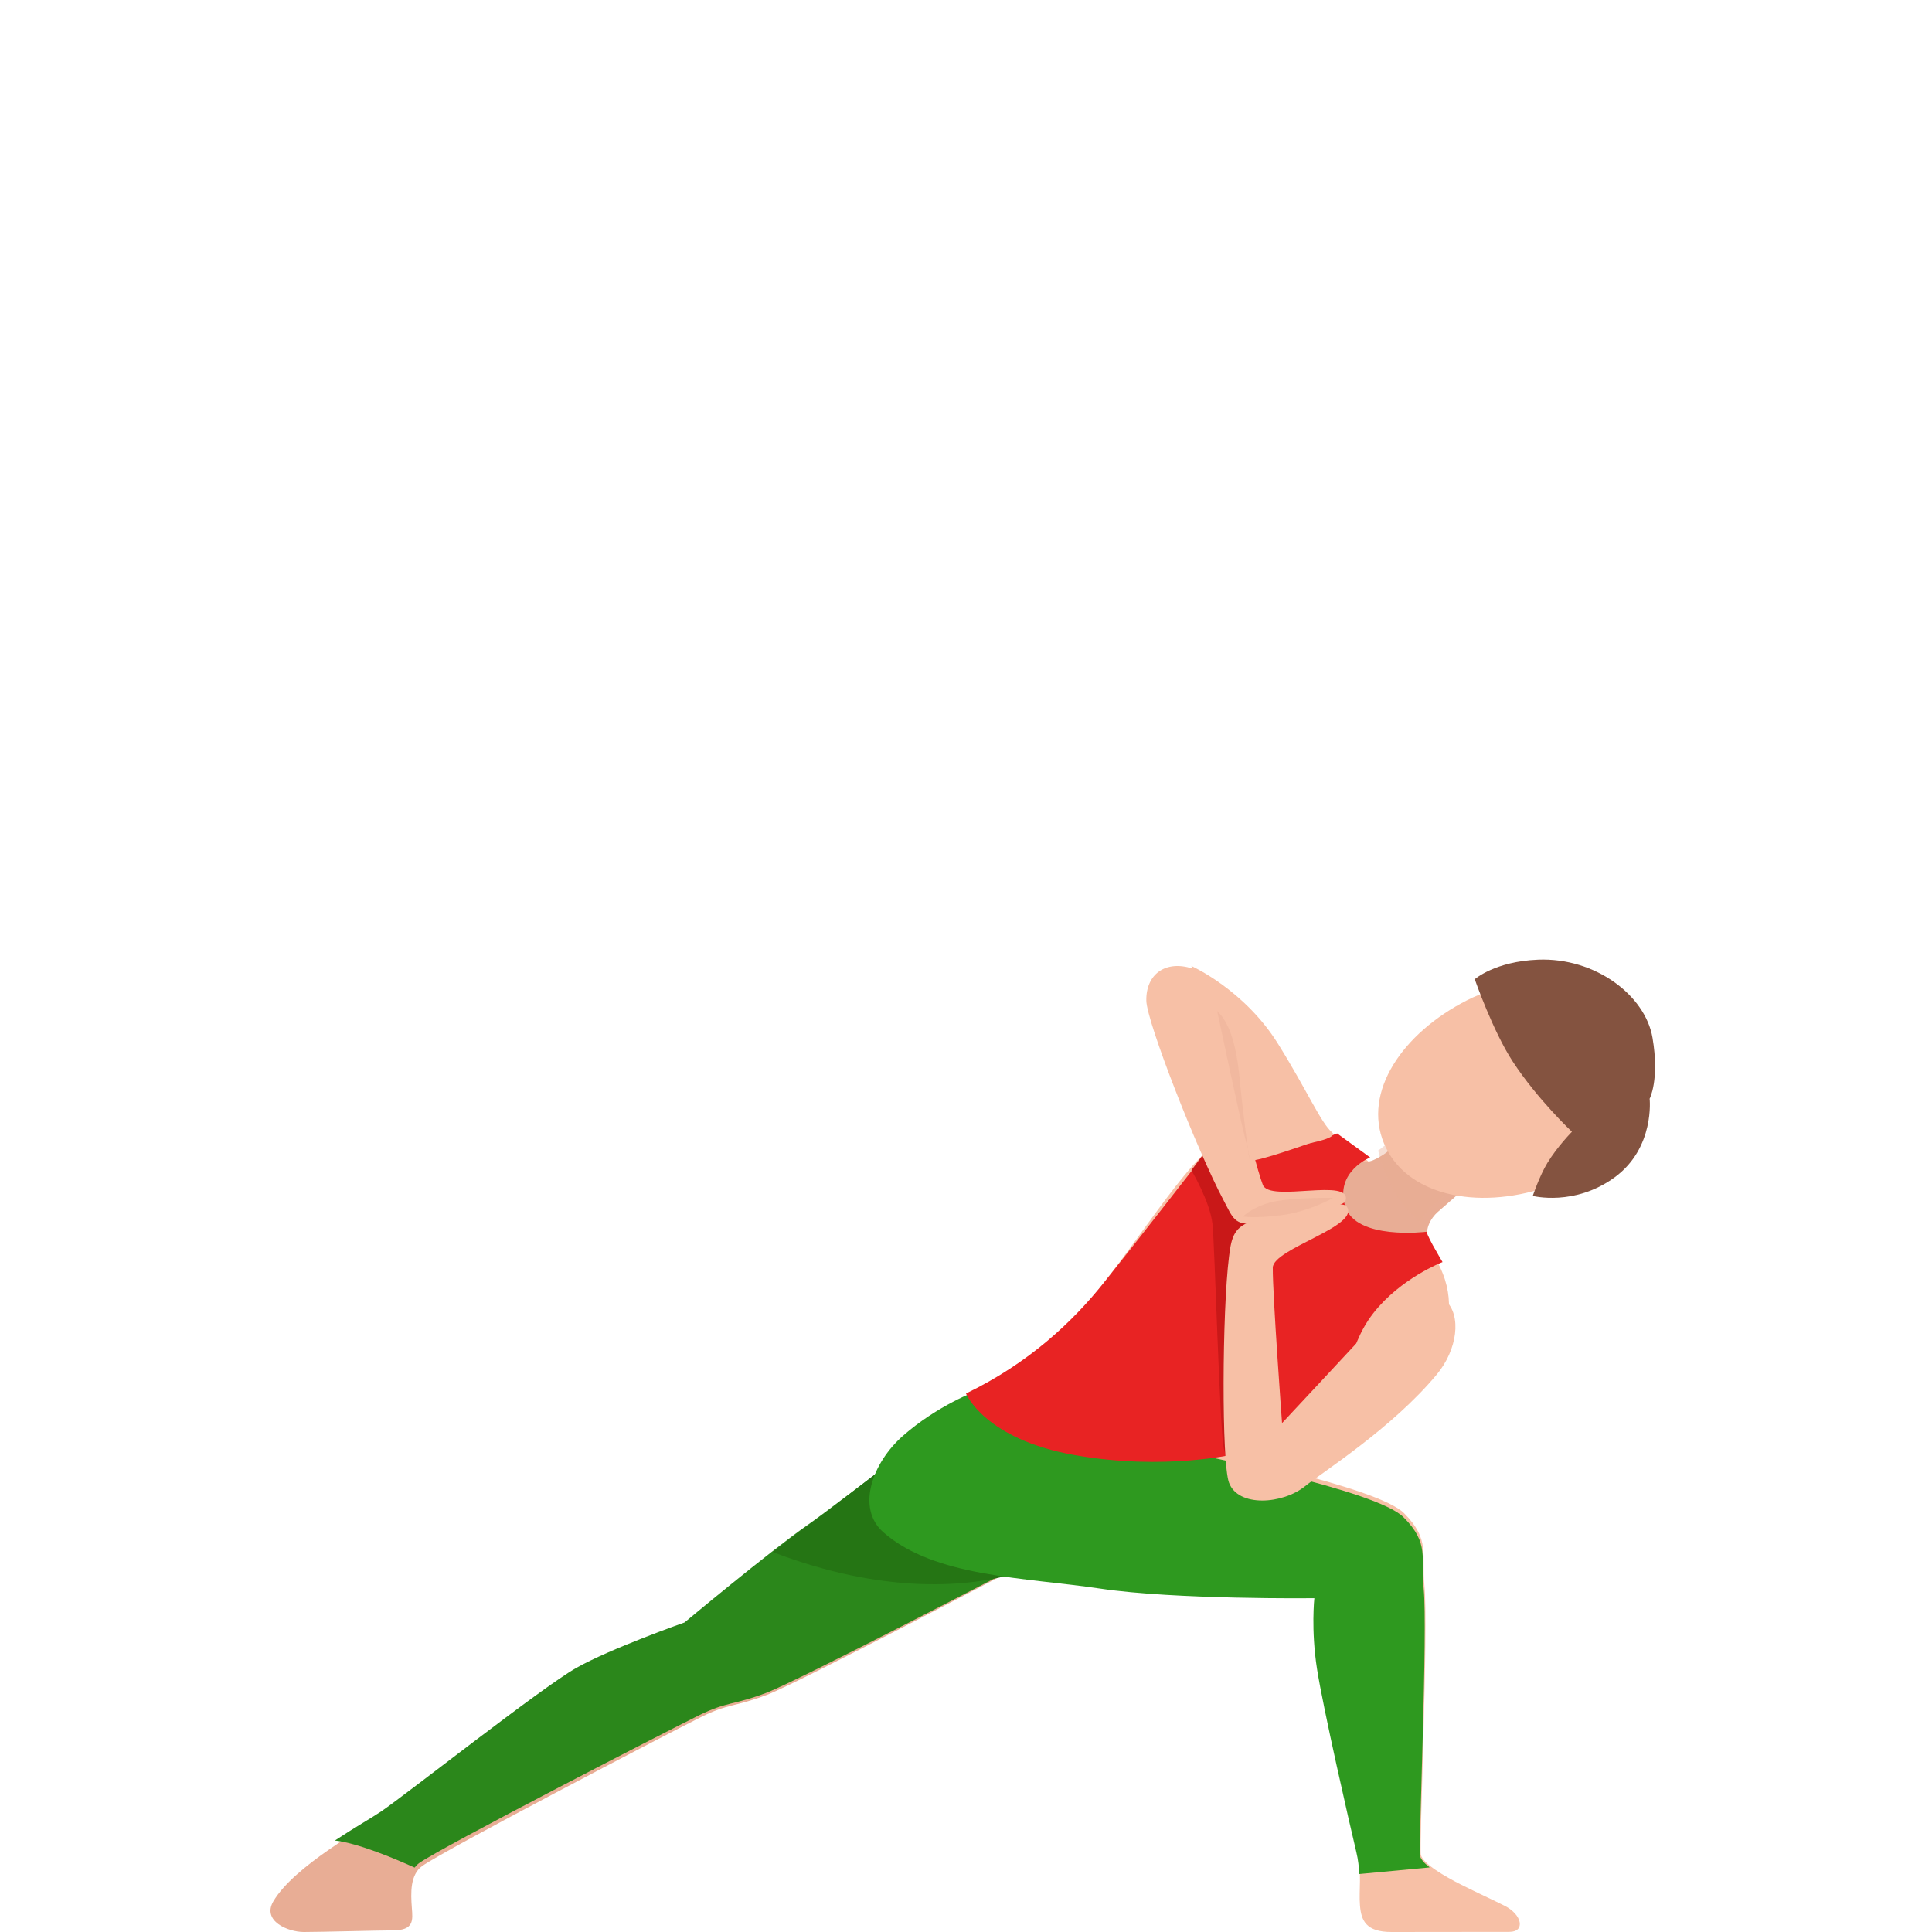 <svg width="300" height="300" viewBox="0 0 300 300" fill="none" xmlns="http://www.w3.org/2000/svg">
<path d="M184.301 240.21C194.531 231.364 176.99 238.351 184.522 231.254C192.053 224.157 207.759 218.13 215.481 212.822C216.474 212.142 217.828 212.822 218.841 213.712C219.854 214.601 229.441 205.405 222.491 194.8C220.957 192.471 217.748 185.854 215.301 183.065C212.011 179.316 207.628 176.987 204.229 174.478C197.098 169.221 193.006 172.979 186.447 179.666C179.888 186.353 171.534 201.077 163.551 207.674C155.568 214.271 147.194 220.449 137.757 228.525C136.202 229.855 133.514 234.673 136.032 235.762C143.132 238.841 152.549 238.551 163.581 240.55C171.815 242.039 178.304 245.398 184.301 240.21Z" fill="#F7C0A6"/>
<path d="M221.993 193.23C223.122 195.42 210.345 192.49 208.108 190.01C208.108 190.01 207.385 178.481 209.684 179.821C211.993 181.151 213.519 180.071 214.791 179.301C216.052 178.531 222.847 172.511 222.847 172.511C225.37 170.311 229.225 170.541 231.463 173.021C233.701 175.501 233.467 179.291 230.944 181.491C230.944 181.491 224.078 187.451 223.193 188.251C222.308 189.051 220.874 191.04 221.993 193.23Z" fill="#E8AD95"/>
<path opacity="0.4" d="M216.064 177C215.13 177.795 214.354 178.44 214.01 178.649L214 178.658C214.698 181.628 216.438 186.395 220.675 190C220.921 188.898 221.619 188.004 222.13 187.527C222.72 186.991 225.975 184.071 228 182.273L216.064 177Z" fill="#E8AD95"/>
<path d="M65.596 289.729C69.148 287.211 103.045 269.537 108.822 266.638C113.123 264.492 114.081 265.084 119.11 263.168C124.139 261.252 157.466 243.658 157.466 243.658C161.528 241.111 156.788 235.052 151.799 230.368C146.809 225.684 145.772 221.511 140.164 225.774C136.492 228.562 128.37 234.912 125.576 236.878C119.469 241.201 106.547 252.134 106.547 252.134C106.547 252.134 95.162 256.187 89.813 259.246C84.465 262.305 63.421 279.116 59.659 281.694C56.695 283.72 45.689 289.719 42.446 295.235C40.65 298.285 44.691 300 47.186 300C49.681 300 58.99 299.749 60.986 299.749C64.309 299.749 64.099 298.184 63.95 296.248C63.78 293.931 63.66 291.093 65.596 289.729Z" fill="#E8AD95"/>
<path d="M226.913 292.664C224.42 291.408 220.93 289.398 220.631 288.012C220.351 286.735 221.827 252.629 221.179 246.158C220.7 241.344 222.146 239.113 218.028 234.973C213.909 230.833 187.462 225.487 174.856 222.743C173.291 222.402 171.864 221.658 171.027 220.06C170.199 218.473 141.069 248.79 152.767 243.093C158.252 240.42 167.716 241.103 172.543 242.59C188.828 247.615 204.186 247.665 204.186 247.665C204.186 247.665 203.647 252.579 204.595 258.709C205.542 264.839 209.651 282.927 210.708 287.378C211.536 290.886 210.967 293.498 211.177 295.9C211.376 298.221 212.104 300 216.073 300C220.042 300 231.89 299.98 234.383 299.98C236.876 299.98 236.377 297.307 233.635 295.93C232.099 295.146 229.407 293.92 226.913 292.664Z" fill="#F7C0A6"/>
<path d="M118.917 262.89C123.971 260.978 157.459 243.519 157.459 243.519C161.54 240.989 156.777 234.974 151.764 230.323C146.75 225.672 145.708 221.529 140.073 225.761C136.383 228.53 128.222 234.834 125.414 236.786C119.278 241.079 106.294 251.935 106.294 251.935C106.294 251.935 94.853 255.958 89.479 258.996C84.105 262.034 62.959 278.726 59.179 281.285C57.886 282.162 55.048 283.785 52 285.797C55.519 286.185 61.104 288.516 64.383 290C64.593 289.731 64.834 289.472 65.135 289.263C68.704 286.763 102.764 269.215 108.57 266.336C112.901 264.205 113.864 264.792 118.917 262.89Z" fill="#2B871B"/>
<path d="M159 241.684C157.311 239.166 154.055 234.303 150.779 229.522C146.532 225.179 145.258 221.764 139.96 225.801C136.239 228.635 128.008 235.088 125.177 237.086C123.741 238.106 121.931 239.482 120 241.001C137.25 247.618 149.819 246.262 155.956 244.784C156.927 244.274 157.483 243.978 157.483 243.978C158.434 243.387 158.889 242.602 159 241.684Z" fill="#257514"/>
<path d="M220.515 288.217C220.236 286.95 221.711 253.096 221.063 246.672C220.585 241.894 222.03 239.68 217.915 235.571C213.799 231.461 187.375 226.154 174.78 223.431C173.255 223.102 152.47 217.506 151.633 216C151.633 216 145.605 218.194 140.174 222.982C135.461 227.142 132.9 234.194 137.185 237.944C145.156 244.927 159.106 244.927 170.814 246.672C182.522 248.418 204.094 248.168 204.094 248.168C204.094 248.168 203.556 253.046 204.503 259.131C205.449 265.215 209.555 283.17 210.611 287.589C210.91 288.825 211.02 289.953 211.059 291L222 289.973C221.203 289.344 220.625 288.736 220.515 288.217Z" fill="#2E991F"/>
<path d="M150 216.384C150 216.384 152.831 223.456 166.839 225.939C180.847 228.422 191.852 225.77 191.852 225.77C191.852 225.77 198.606 221.797 202.478 219.811C206.35 217.824 208.862 216.712 208.862 216.712C208.862 216.712 208.982 209.382 213.244 203.919C217.506 198.457 224 195.974 224 195.974C224 195.974 223.25 194.732 222.499 193.371C221.749 192.011 221.499 191.266 221.499 191.266C221.499 191.266 210.493 192.636 208.872 187.293C207.251 181.949 212.754 179.725 212.754 179.725L207.631 176C207.631 176 199.877 178.86 196.125 179.854C192.373 180.847 185.499 181.224 185.499 181.224C185.499 181.224 176.244 193.143 171.371 199.221C166.499 205.3 159.755 211.666 150 216.384Z" fill="#E82323"/>
<path d="M240.028 184.383C229.308 187.939 218.283 185.612 214.919 177.58C211.555 169.549 217.777 160.409 227.849 155.295C237.161 150.58 247.456 153.167 251.458 162.707C256.018 173.615 249.948 181.087 240.028 184.383Z" fill="#F7C0A6"/>
<path d="M185 181.719C185 181.719 187.9 186.577 188.272 190.061C188.645 193.545 189.38 221.858 190.034 224.904C190.921 229.005 192.803 232.649 197.838 231.902C202.872 231.156 204 228.886 204 228.886L196.066 222.415L195.814 187.453L188.514 177L185 181.719Z" fill="#C91818"/>
<path d="M224.399 201.858C227.055 204.283 226.251 209.625 223.132 213.394C216.2 221.763 205.193 228.709 202.668 230.764C199.217 233.57 192.275 234.101 190.837 230.222C189.68 227.105 189.76 203.702 190.847 195.082C191.229 192.075 191.591 190.402 194.881 189.449C200.223 187.906 208.332 186.332 209.077 187.295C211.461 190.372 197.668 193.849 197.638 196.846C197.598 200.946 199.076 220.981 199.076 220.981C199.076 220.981 209.127 210.227 215.767 203.05C217.478 201.236 221.743 199.442 224.399 201.858Z" fill="#F7C0A6"/>
<path d="M185.183 150.404C181.025 149.041 177.932 151.235 178.001 155.373C178.06 158.699 185.922 178.707 189.981 186.351C191.399 189.016 191.705 190.479 195.025 189.858C199.547 189.006 208.6 187.644 208.935 186.472C210.019 182.745 197.192 186.782 196.098 183.997C194.601 180.19 189.36 157.667 189.36 157.667C189.36 157.667 188.227 151.406 185.183 150.404Z" fill="#F7C0A6"/>
<path d="M185 150C185 150 193.216 153.653 198.47 162.109C203.054 169.475 205.095 174.338 206.856 175.852C208.618 177.365 193.596 179 193.596 179L185 150Z" fill="#F7C0A6"/>
<path opacity="0.4" d="M189 157C189 157 192.719 174.529 193.416 177.016C194.113 179.503 193.992 180 193.992 180C193.992 180 193.062 173.414 192.486 167.446C191.91 161.477 190.627 158.492 189 157Z" fill="#E8AD95"/>
<path opacity="0.4" d="M207 186.009C207 186.009 201.957 185.898 198.426 186.471C194.896 187.045 193 188.895 193 188.895C193 188.895 194.896 189.246 199.173 188.664C203.45 188.081 207 186.009 207 186.009Z" fill="#E8AD95"/>
<path d="M256.154 170.606C256.154 170.606 257.711 167.699 256.6 161.144C255.489 154.589 247.751 148.655 238.822 149.016C232.115 149.286 229 152.053 229 152.053C229 152.053 231.808 160.111 234.923 164.872C238.772 170.746 244.09 175.738 244.09 175.738C244.09 175.738 241.858 177.993 240.29 180.559C239.04 182.614 238.008 185.701 238.008 185.701C238.008 185.701 244.496 187.375 250.737 182.804C256.987 178.223 256.154 170.606 256.154 170.606Z" fill="#845340"/>
</svg>

